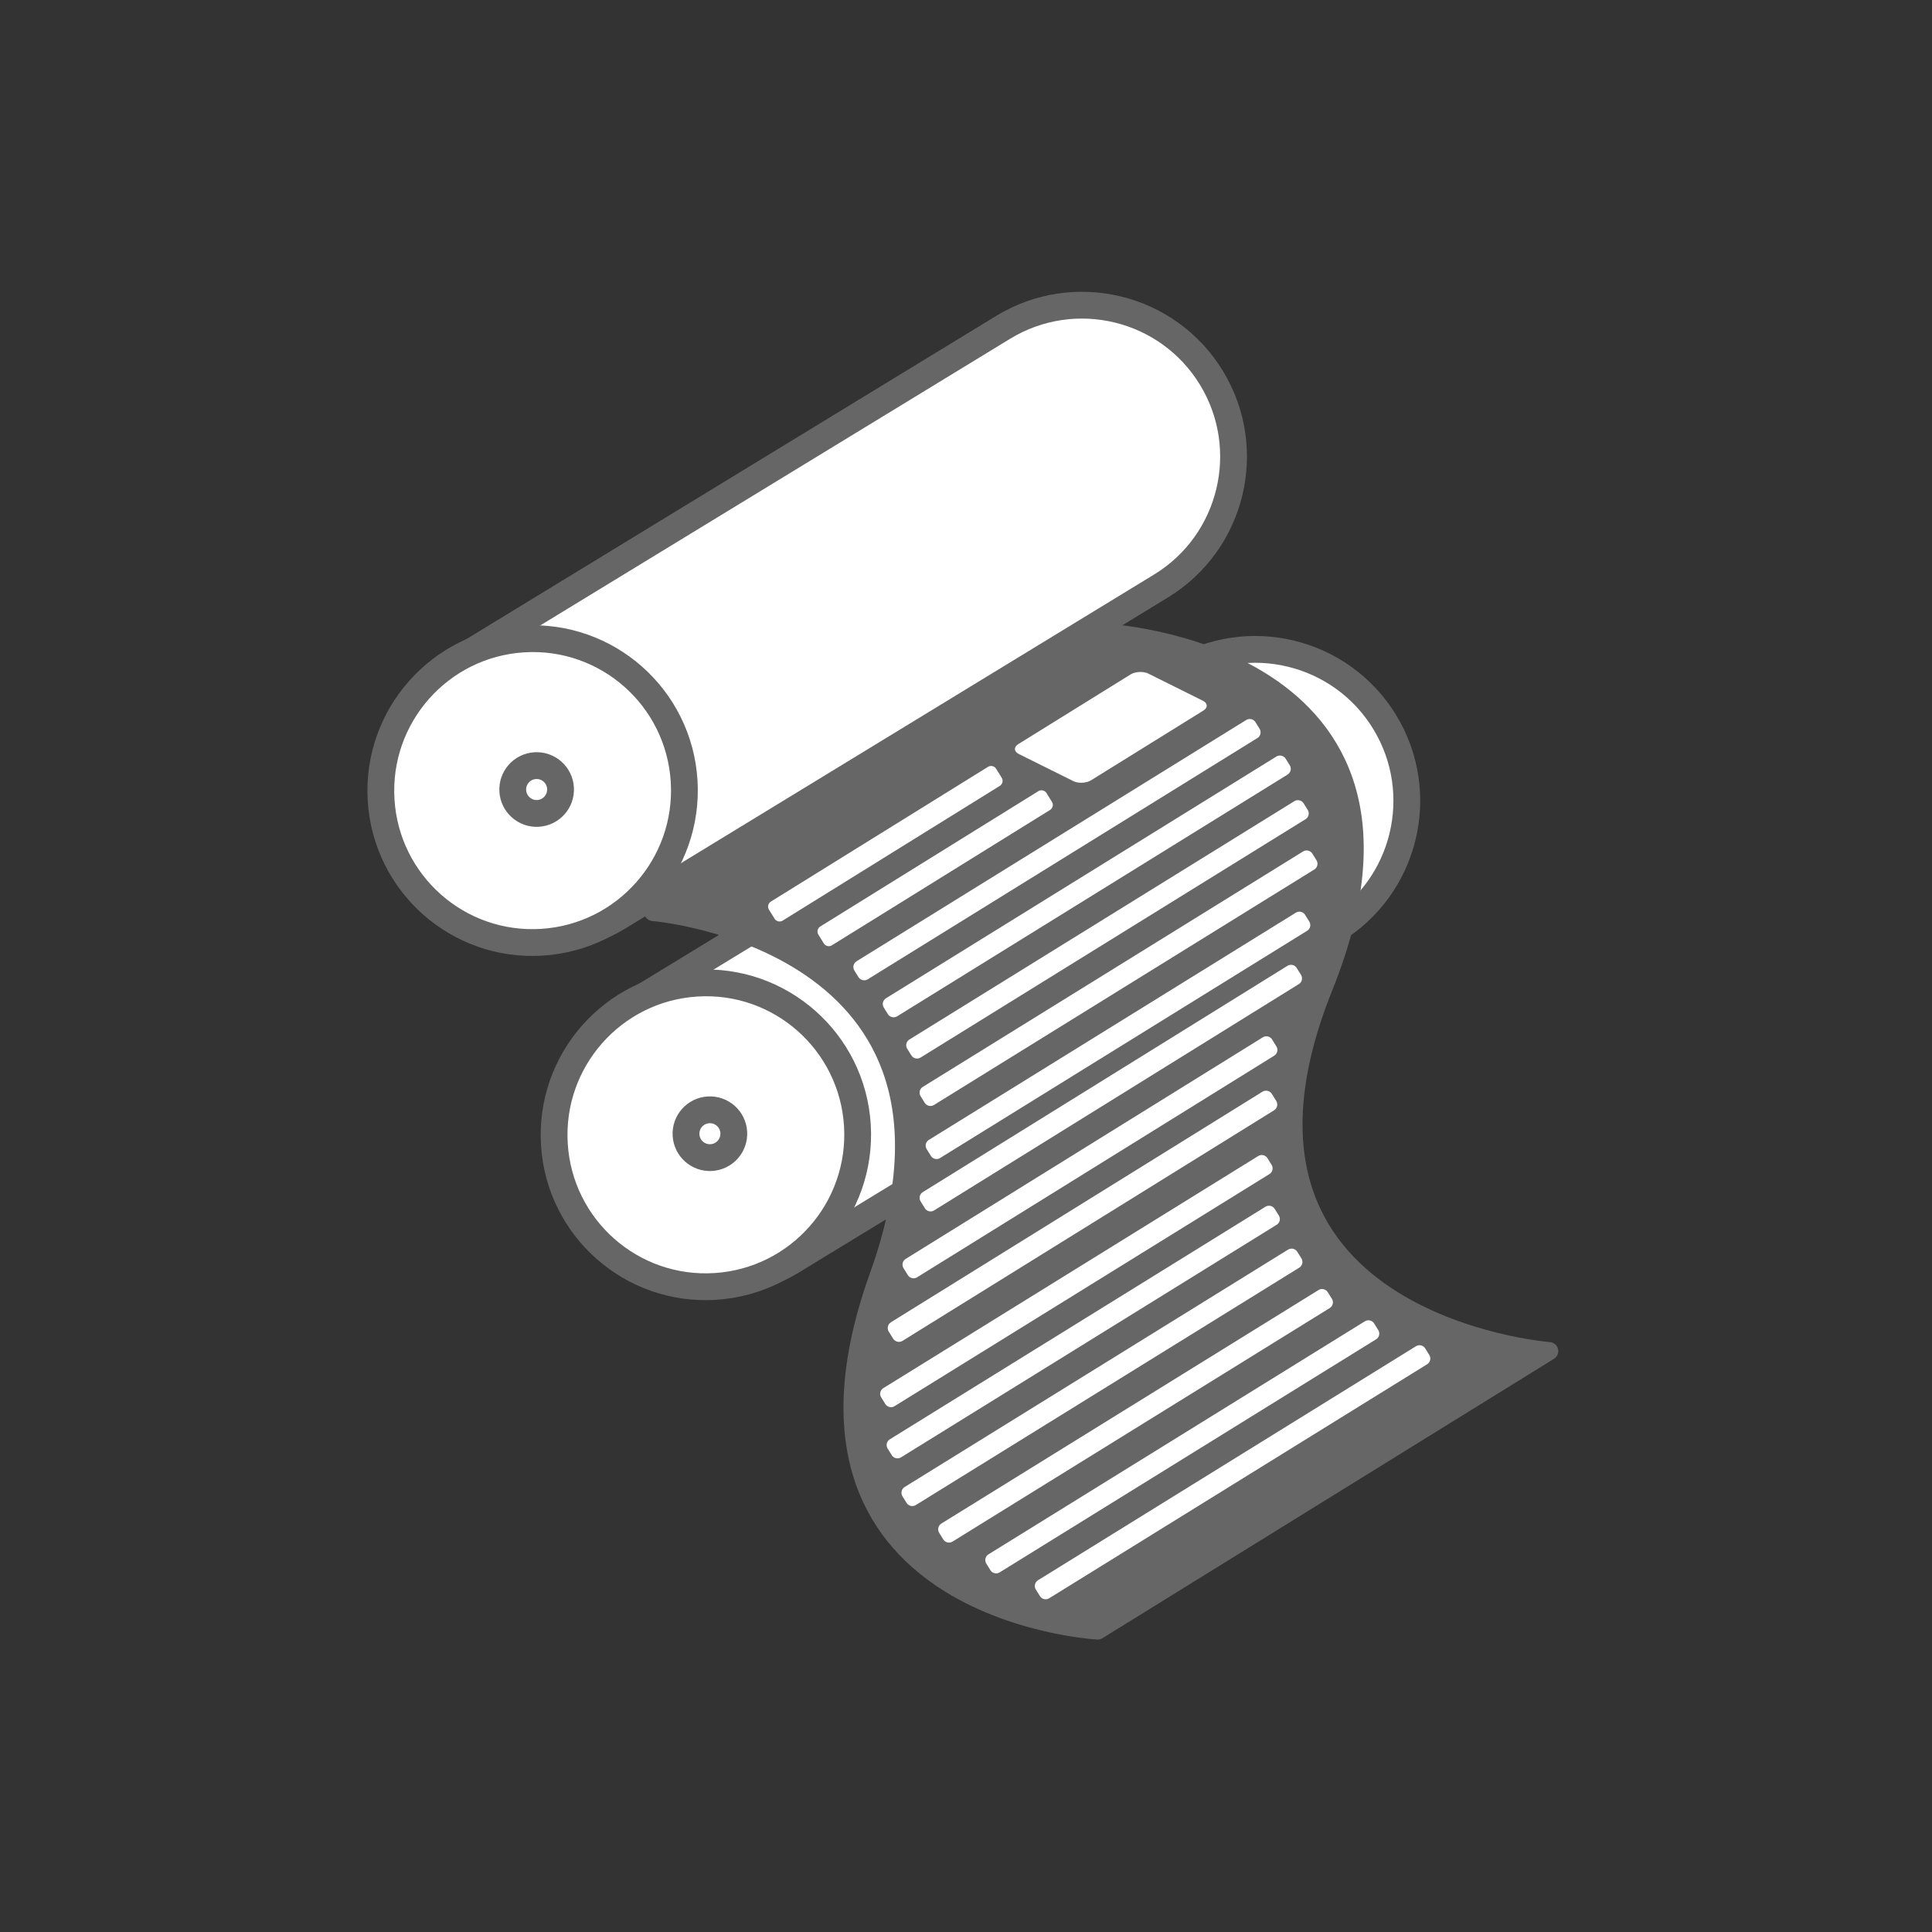 <?xml version="1.0" encoding="UTF-8" standalone="no"?>
<svg xmlns="http://www.w3.org/2000/svg" xmlns:xlink="http://www.w3.org/1999/xlink" xmlns:serif="http://www.serif.com/" width="100%" height="100%" viewBox="0 0 224 224" version="1.1" xml:space="preserve" style="fill-rule:evenodd;clip-rule:evenodd;stroke-linejoin:round;">
    <rect x="0" y="0" width="224" height="224" fill="#333333" stroke="none"/>
    <g transform="matrix(1,0,0,1,-1460.48,-2306.99)">
        <g id="Flexo" transform="matrix(0.649,0,0,0.721,1460.48,1384.79)">
            <rect x="0" y="1279.7" width="344.279" height="309.863" style="fill:none;"></rect>
            <clipPath id="_clip1">
                <rect x="0" y="1279.7" width="344.279" height="309.863"></rect>
            </clipPath>
            <g clip-path="url(#_clip1)">
                <g transform="matrix(1.542,0,0,1.388,-36.12,1415.79)">
                    <g transform="matrix(0.73,0,0,0.73,37.977,1.393)">
                        <g>
                            <g transform="matrix(1,0,0,1,27.497,54.626)">
                                <g id="rect5470-6" transform="matrix(0.854,-0.521,0.521,0.854,-535.005,200.634)">
                                    <path d="M748.082,131.403C748.082,118.137 737.311,107.366 724.045,107.366L623.302,107.366C610.035,107.366 599.265,118.137 599.265,131.403C599.265,144.669 610.035,155.44 623.302,155.44L724.045,155.44C737.311,155.44 748.082,144.669 748.082,131.403Z" style="fill:white;stroke:rgb(102,102,102);stroke-width:4.25px;"></path>
                                </g>
                                <g id="g5640-8-6-2-2-3-4-0" transform="matrix(0.416,-0.795,0.795,0.416,-862.834,454.241)">
                                    <g id="path4551-6-8-01-0-3-4-9-2-5-7" transform="matrix(0.856,-0.517,0.518,0.855,0,0)">
                                        <ellipse cx="453.233" cy="1063.79" rx="26.873" ry="26.86" style="fill:white;stroke:rgb(102,102,102);stroke-width:4.74px;"></ellipse>
                                    </g>
                                    <g id="path4551-6-8-0-02-0-2-9-4-0-2-9" transform="matrix(0.856,-0.518,0.518,0.856,0,0)">
                                        <circle cx="453.696" cy="1063.99" r="4.227" style="fill:white;stroke:rgb(102,102,102);stroke-width:4.74px;"></circle>
                                    </g>
                                </g>
                            </g>
                            <g>
                                <g id="rect5470-61" serif:id="rect5470-6" transform="matrix(0.854,-0.521,0.521,0.854,-535.005,200.634)">
                                    <path d="M748.082,131.403C748.082,118.137 737.311,107.366 724.045,107.366L623.302,107.366C610.035,107.366 599.265,118.137 599.265,131.403C599.265,144.669 610.035,155.44 623.302,155.44L724.045,155.44C737.311,155.44 748.082,144.669 748.082,131.403Z" style="fill:white;stroke:rgb(102,102,102);stroke-width:4.25px;"></path>
                                </g>
                                <g id="g5640-8-6-2-2-3-4-01" serif:id="g5640-8-6-2-2-3-4-0" transform="matrix(0.416,-0.795,0.795,0.416,-862.834,454.241)">
                                    <g id="path4551-6-8-01-0-3-4-9-2-5-71" serif:id="path4551-6-8-01-0-3-4-9-2-5-7" transform="matrix(0.856,-0.517,0.518,0.855,0,0)">
                                        <ellipse cx="453.233" cy="1063.79" rx="26.873" ry="26.86" style="fill:white;stroke:rgb(102,102,102);stroke-width:4.74px;"></ellipse>
                                    </g>
                                    <g id="path4551-6-8-0-02-0-2-9-4-0-2-91" serif:id="path4551-6-8-0-02-0-2-9-4-0-2-9" transform="matrix(0.856,-0.518,0.518,0.856,0,0)">
                                        <circle cx="453.696" cy="1063.99" r="4.227" style="fill:white;stroke:rgb(102,102,102);stroke-width:4.74px;"></circle>
                                    </g>
                                </g>
                            </g>
                        </g>
                        <g id="g6451" transform="matrix(0.852,-0.524,0.524,0.852,-1002.08,84.898)">
                            <path id="rect5188-3-2" d="M1049.6,636.935C1049.6,636.935 1003.15,603.211 1049.42,568.983C1095.68,534.755 1049.24,502.876 1049.24,502.876L964.989,503.105C964.989,503.105 1009.43,535.671 965.173,571.057C920.92,606.443 965.353,637.164 965.353,637.164L1049.6,636.935Z" style="fill:rgb(102,102,102);fill-rule:nonzero;stroke:rgb(102,102,102);stroke-width:2.87px;"></path>
                            <g id="rect4823-9-6-7-7-3" transform="matrix(1,-0.004,0.004,1,0,0)">
                                <rect x="979.716" y="516.34" width="40.534" height="1.673" style="fill:white;stroke:white;stroke-width:1.88px;"></rect>
                            </g>
                            <g id="rect4823-9-7-58-5-0-9" transform="matrix(1,-0.004,0.004,1,0,0)">
                                <rect x="984.285" y="523.827" width="40.726" height="1.64" style="fill:white;stroke:white;stroke-width:1.87px;"></rect>
                            </g>
                            <g id="rect4823-9-7-3-9-1-0-1" transform="matrix(1,-0.003,0.005,1,0,0)">
                                <rect x="985.746" y="530.701" width="72.704" height="1.219" style="fill:white;stroke:white;stroke-width:2.15px;"></rect>
                            </g>
                            <g id="rect4823-9-7-2-8-1-3-5" transform="matrix(1,-0.003,0.005,1,0,0)">
                                <rect x="986.608" y="538.15" width="72.849" height="1.218" style="fill:white;stroke:white;stroke-width:2.15px;"></rect>
                            </g>
                            <g id="rect4823-9-7-38-1-6-4-4" transform="matrix(1,-0.003,0.005,1,0,0)">
                                <rect x="986.307" y="545.667" width="71.836" height="1.226" style="fill:white;stroke:white;stroke-width:2.14px;"></rect>
                            </g>
                            <g id="rect4823-9-7-9-3-6-8-5" transform="matrix(1,-0.003,0.005,1,0,0)">
                                <rect x="984.136" y="553.178" width="70.969" height="1.232" style="fill:white;stroke:white;stroke-width:2.14px;"></rect>
                            </g>
                            <g id="rect4823-9-7-5-2-6-0-7" transform="matrix(1,-0.003,0.005,1,0,0)">
                                <rect x="980.507" y="560.824" width="68.5" height="1.264" style="fill:white;stroke:white;stroke-width:2.12px;"></rect>
                            </g>
                            <g id="rect4823-9-7-7-2-5-5-9" transform="matrix(1,-0.004,0.005,1,0,0)">
                                <rect x="975.312" y="568.342" width="68.101" height="1.284" style="fill:white;stroke:white;stroke-width:2.13px;"></rect>
                            </g>
                            <g id="rect4823-9-7-93-7-6-5-1" transform="matrix(1,-0.004,0.004,1,0,0)">
                                <rect x="967.991" y="575.918" width="66.689" height="1.303" style="fill:white;stroke:white;stroke-width:2.13px;"></rect>
                            </g>
                            <g id="rect4823-9-7-25-5-7-7-9" transform="matrix(1,-0.004,0.005,1,0,0)">
                                <rect x="960.128" y="583.241" width="69.364" height="1.308" style="fill:white;stroke:white;stroke-width:2.17px;"></rect>
                            </g>
                            <g id="rect4823-9-7-51-8-2-8-4" transform="matrix(1,-0.003,0.005,1,0,0)">
                                <rect x="953.582" y="590.515" width="69.956" height="1.24" style="fill:white;stroke:white;stroke-width:2.13px;"></rect>
                            </g>
                            <g id="rect4823-9-7-23-6-9-1-0" transform="matrix(1,-0.003,0.005,1,0,0)">
                                <rect x="950.164" y="597.96" width="70.101" height="1.239" style="fill:white;stroke:white;stroke-width:2.13px;"></rect>
                            </g>
                            <g id="rect4823-9-7-6-5-7-3-9" transform="matrix(1,-0.003,0.005,1,0,0)">
                                <rect x="948.164" y="605.638" width="71.547" height="1.228" style="fill:white;stroke:white;stroke-width:2.14px;"></rect>
                            </g>
                            <g id="rect4823-9-7-33-8-2-5-4" transform="matrix(1,-0.003,0.005,1,0,0)">
                                <rect x="950.046" y="613.629" width="70.39" height="1.236" style="fill:white;stroke:white;stroke-width:2.13px;"></rect>
                            </g>
                            <g id="rect4823-9-7-33-0-7-6-5-9" transform="matrix(1,-0.003,0.005,1,0,0)">
                                <rect x="953.817" y="621.718" width="70.246" height="1.237" style="fill:white;stroke:white;stroke-width:2.13px;"></rect>
                            </g>
                            <g id="rect4823-9-7-33-1-2-8-5-1" transform="matrix(1,-0.003,0.005,1,0,0)">
                                <rect x="958.318" y="629.349" width="70.535" height="1.235" style="fill:white;stroke:white;stroke-width:2.13px;"></rect>
                            </g>
                            <g id="rect4823-5-3-4-2" transform="matrix(1,-0.004,0.529,0.848,0,0)">
                                <rect x="707.93" y="607.287" width="20.929" height="9.636" style="fill:white;stroke:white;stroke-width:3.26px;"></rect>
                            </g>
                        </g>
                    </g>
                    <g id="rect5721-9-7-27" transform="matrix(1,0,0,1,-786.109,-415.083)">
                        <rect x="809.536" y="316.975" width="223.331" height="223.331" style="fill:none;"></rect>
                    </g>
                </g>
            </g>
        </g>
    </g>
</svg>
